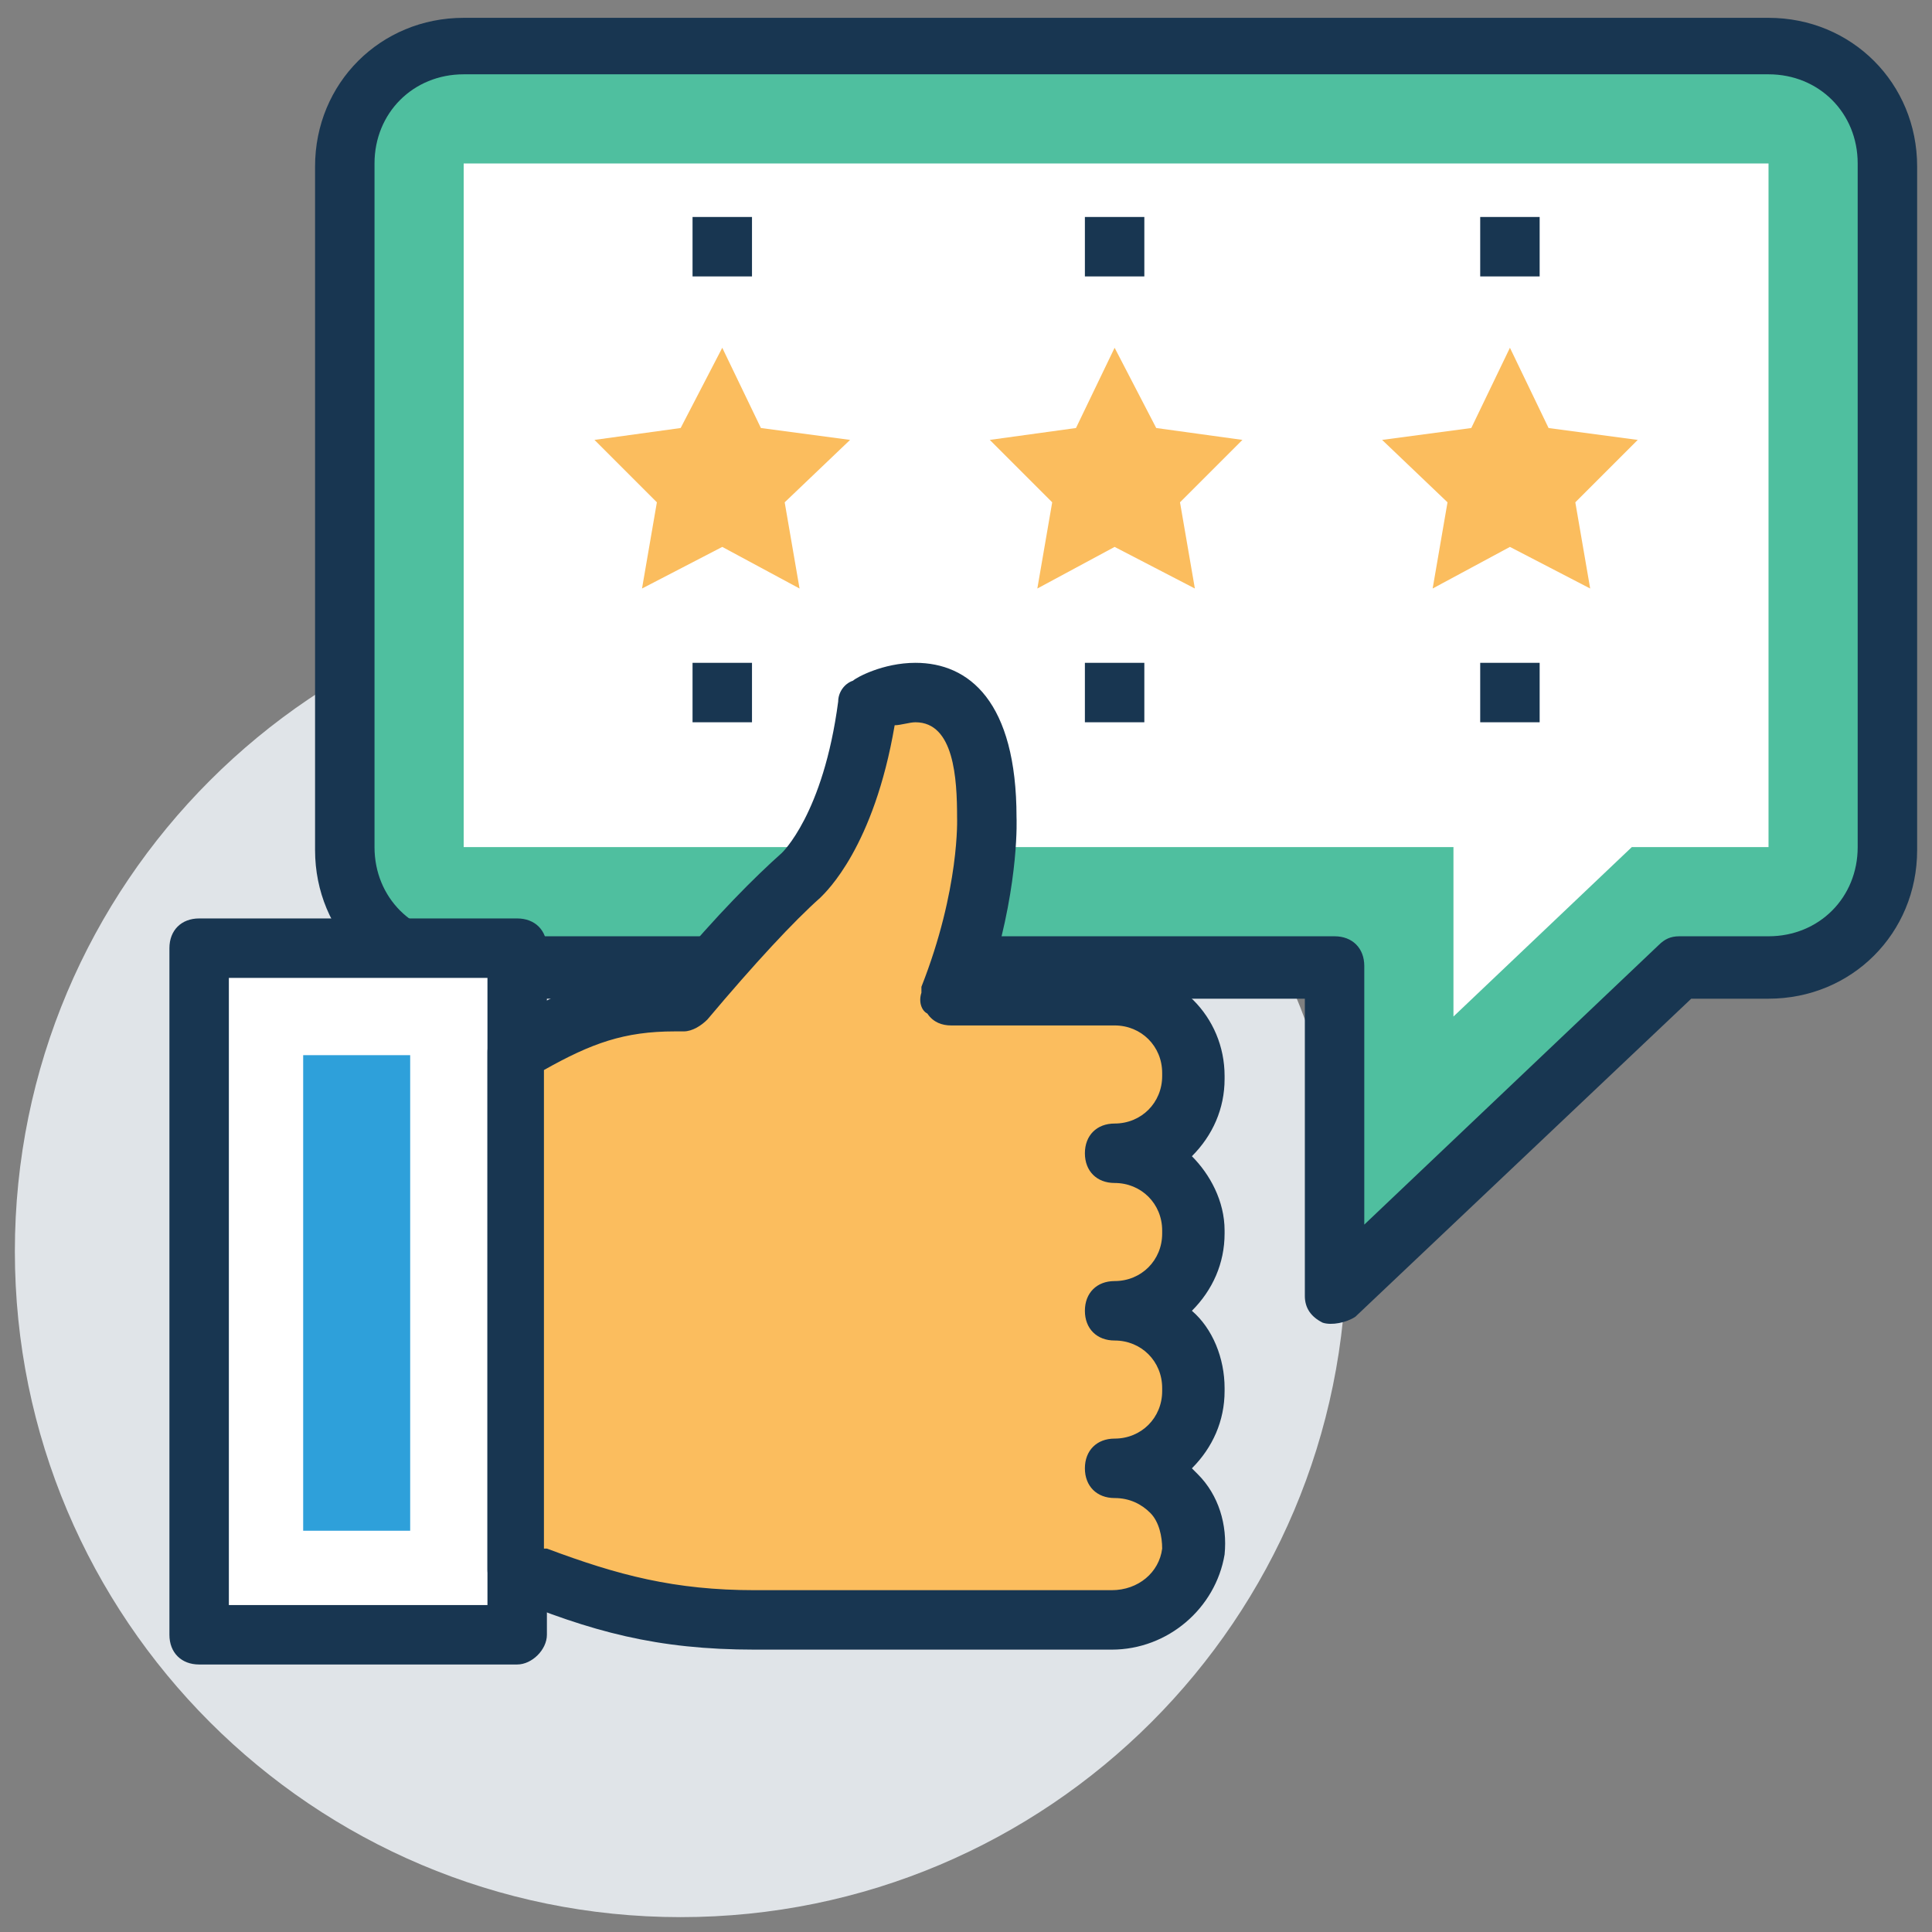 <svg xmlns="http://www.w3.org/2000/svg" width="65" height="65" fill="none"><rect width="100%" height="100%" fill="#808080" stroke="none"/><g clip-path="url(#a)"><path fill="#E0E4E8" d="M22.9 64.5c12.371 0 22.4-10.029 22.4-22.4 0-12.371-10.029-22.4-22.4-22.4C10.529 19.7.5 29.729.5 42.1c0 12.371 10.029 22.4 22.4 22.4Z"/><path fill="#4FBF9F" d="M59.5 1.5H15.6c-2.2 0-4 1.8-4 4v23c0 2.2 1.8 4 4 4h29.3v11l11.6-11h3c2.2 0 4-1.8 4-4v-23c0-2.2-1.8-4-4-4Z"/><path fill="#183651" d="M44.5 44.5c-.4-.2-.6-.5-.6-.9v-10H15.6c-2.8 0-5-2.2-5-5v-23c0-2.8 2.2-5 5-5h43.9c2.8 0 5 2.2 5 5v23c0 2.8-2.2 5-5 5h-2.6L45.6 44.3c-.3.2-.8.3-1.1.2Zm-28.9-42c-1.7 0-3 1.3-3 3v23c0 1.7 1.3 3 3 3h29.3c.6 0 1 .4 1 1v8.7l9.9-9.4c.2-.2.4-.3.7-.3h3c1.7 0 3-1.3 3-3v-23c0-1.7-1.3-3-3-3H15.6Z"/><path fill="#fff" d="M48.9 28.5H15.6v-23h43.9v23h-4.6l-6 5.7v-5.7Z"/><path fill="#FBBD5E" d="M22.1 16.9 20 14.8l2.9-.4 1.4-2.7 1.3 2.7 3 .4-2.2 2.1.5 2.9-2.6-1.4-2.7 1.4.5-2.9Zm13.3 0-2.1-2.1 2.9-.4 1.3-2.7 1.4 2.7 2.9.4-2.1 2.1.5 2.9-2.7-1.4-2.6 1.4.5-2.9Zm13.3 0-2.2-2.1 3-.4 1.3-2.7 1.3 2.7 3 .4-2.1 2.1.5 2.9-2.7-1.4-2.6 1.4.5-2.9Z"/><path fill="#183651" d="M23.3 7.3h2v2h-2v-2Zm13.2 0h2v2h-2v-2Zm13.3 0h2v2h-2v-2Zm-26.5 15h2v2h-2v-2Zm13.2 0h2v2h-2v-2Zm13.3 0h2v2h-2v-2Z"/><path fill="#fff" d="M6.7 31.9h10.7V55H6.7V31.9Z"/><path fill="#183651" d="M17.4 56H6.7c-.6 0-1-.4-1-1V31.9c0-.6.4-1 1-1h10.7c.6 0 1 .4 1 1V55c0 .5-.5 1-1 1Zm-9.7-2h8.7V32.9H7.7V54Z"/><path fill="#2EA0DA" d="M10.2 35.5h3.6v16h-3.6v-16Z"/><path fill="#FBBD5E" d="M40.2 36.3v-.1c0-1.4-1.1-2.6-2.6-2.6h-5.7c1.5-3.6 1.3-6.1 1.3-6.1 0-6-4-3.7-4-3.7-.6 4.2-2.2 5.7-2.2 5.7-1.1 1-2.7 2.7-3.9 4.2h-.3c-2.2 0-3.5.6-5.4 1.7v17.4c2.8 1.1 5 1.7 8 1.7h12c1.3 0 2.6-1 2.7-2.3.2-1.5-1-2.8-2.5-2.8 1.4 0 2.6-1.1 2.6-2.6v-.1c0-1.4-1.1-2.6-2.6-2.6 1.4 0 2.6-1.1 2.6-2.6v-.1c0-1.4-1.1-2.6-2.6-2.6h.1c1.3.1 2.5-1.1 2.5-2.5Z"/><path fill="#183651" d="M37.4 55.5h-12c-3.3 0-5.5-.6-8.4-1.8-.4-.2-.6-.5-.6-.9V35.4c0-.4.2-.7.5-.9 1.8-1.1 3.3-1.8 5.7-1.9 1.5-1.8 2.8-3.1 3.7-3.9 0 0 1.4-1.3 1.9-5.1 0-.3.2-.6.5-.7.1-.1 1-.6 2.1-.6 1.8 0 3.4 1.3 3.4 5.2 0 0 .1 2.1-.8 5.1h4.2c2 0 3.6 1.6 3.6 3.6v.1c0 1-.4 1.9-1.1 2.6.6.6 1.1 1.5 1.1 2.5v.1c0 1-.4 1.9-1.1 2.6.7.6 1.1 1.6 1.1 2.6v.1c0 1-.4 1.9-1.1 2.6l.2.2c.7.7 1 1.7.9 2.7-.3 1.8-1.9 3.2-3.8 3.2Zm-19-3.4c2.4.9 4.3 1.4 7 1.4h12c.9 0 1.6-.6 1.7-1.4 0-.4-.1-.9-.4-1.2-.3-.3-.7-.5-1.2-.5-.6 0-1-.4-1-1s.4-1 1-1c.9 0 1.6-.7 1.6-1.6v-.1c0-.9-.7-1.6-1.6-1.6-.6 0-1-.4-1-1s.4-1 1-1c.9 0 1.6-.7 1.6-1.6v-.1c0-.9-.7-1.6-1.6-1.6-.6 0-1-.4-1-1s.4-1 1-1c.9 0 1.6-.7 1.6-1.6v-.1c0-.9-.7-1.6-1.6-1.6H32c-.3 0-.6-.1-.8-.4-.2-.1-.3-.4-.2-.7v-.2c1.3-3.3 1.2-5.7 1.2-5.7 0-1.3-.1-3.2-1.4-3.2-.2 0-.5.1-.7.1-.7 4.1-2.3 5.6-2.5 5.8-.9.8-2.2 2.2-3.8 4.1-.2.2-.5.4-.8.4h-.3c-1.7 0-2.8.4-4.4 1.3v16.1h.1Z"/></g><defs><clipPath id="a"><path fill="#fff" d="M0 0h65v65H0z"/></clipPath></defs></svg>